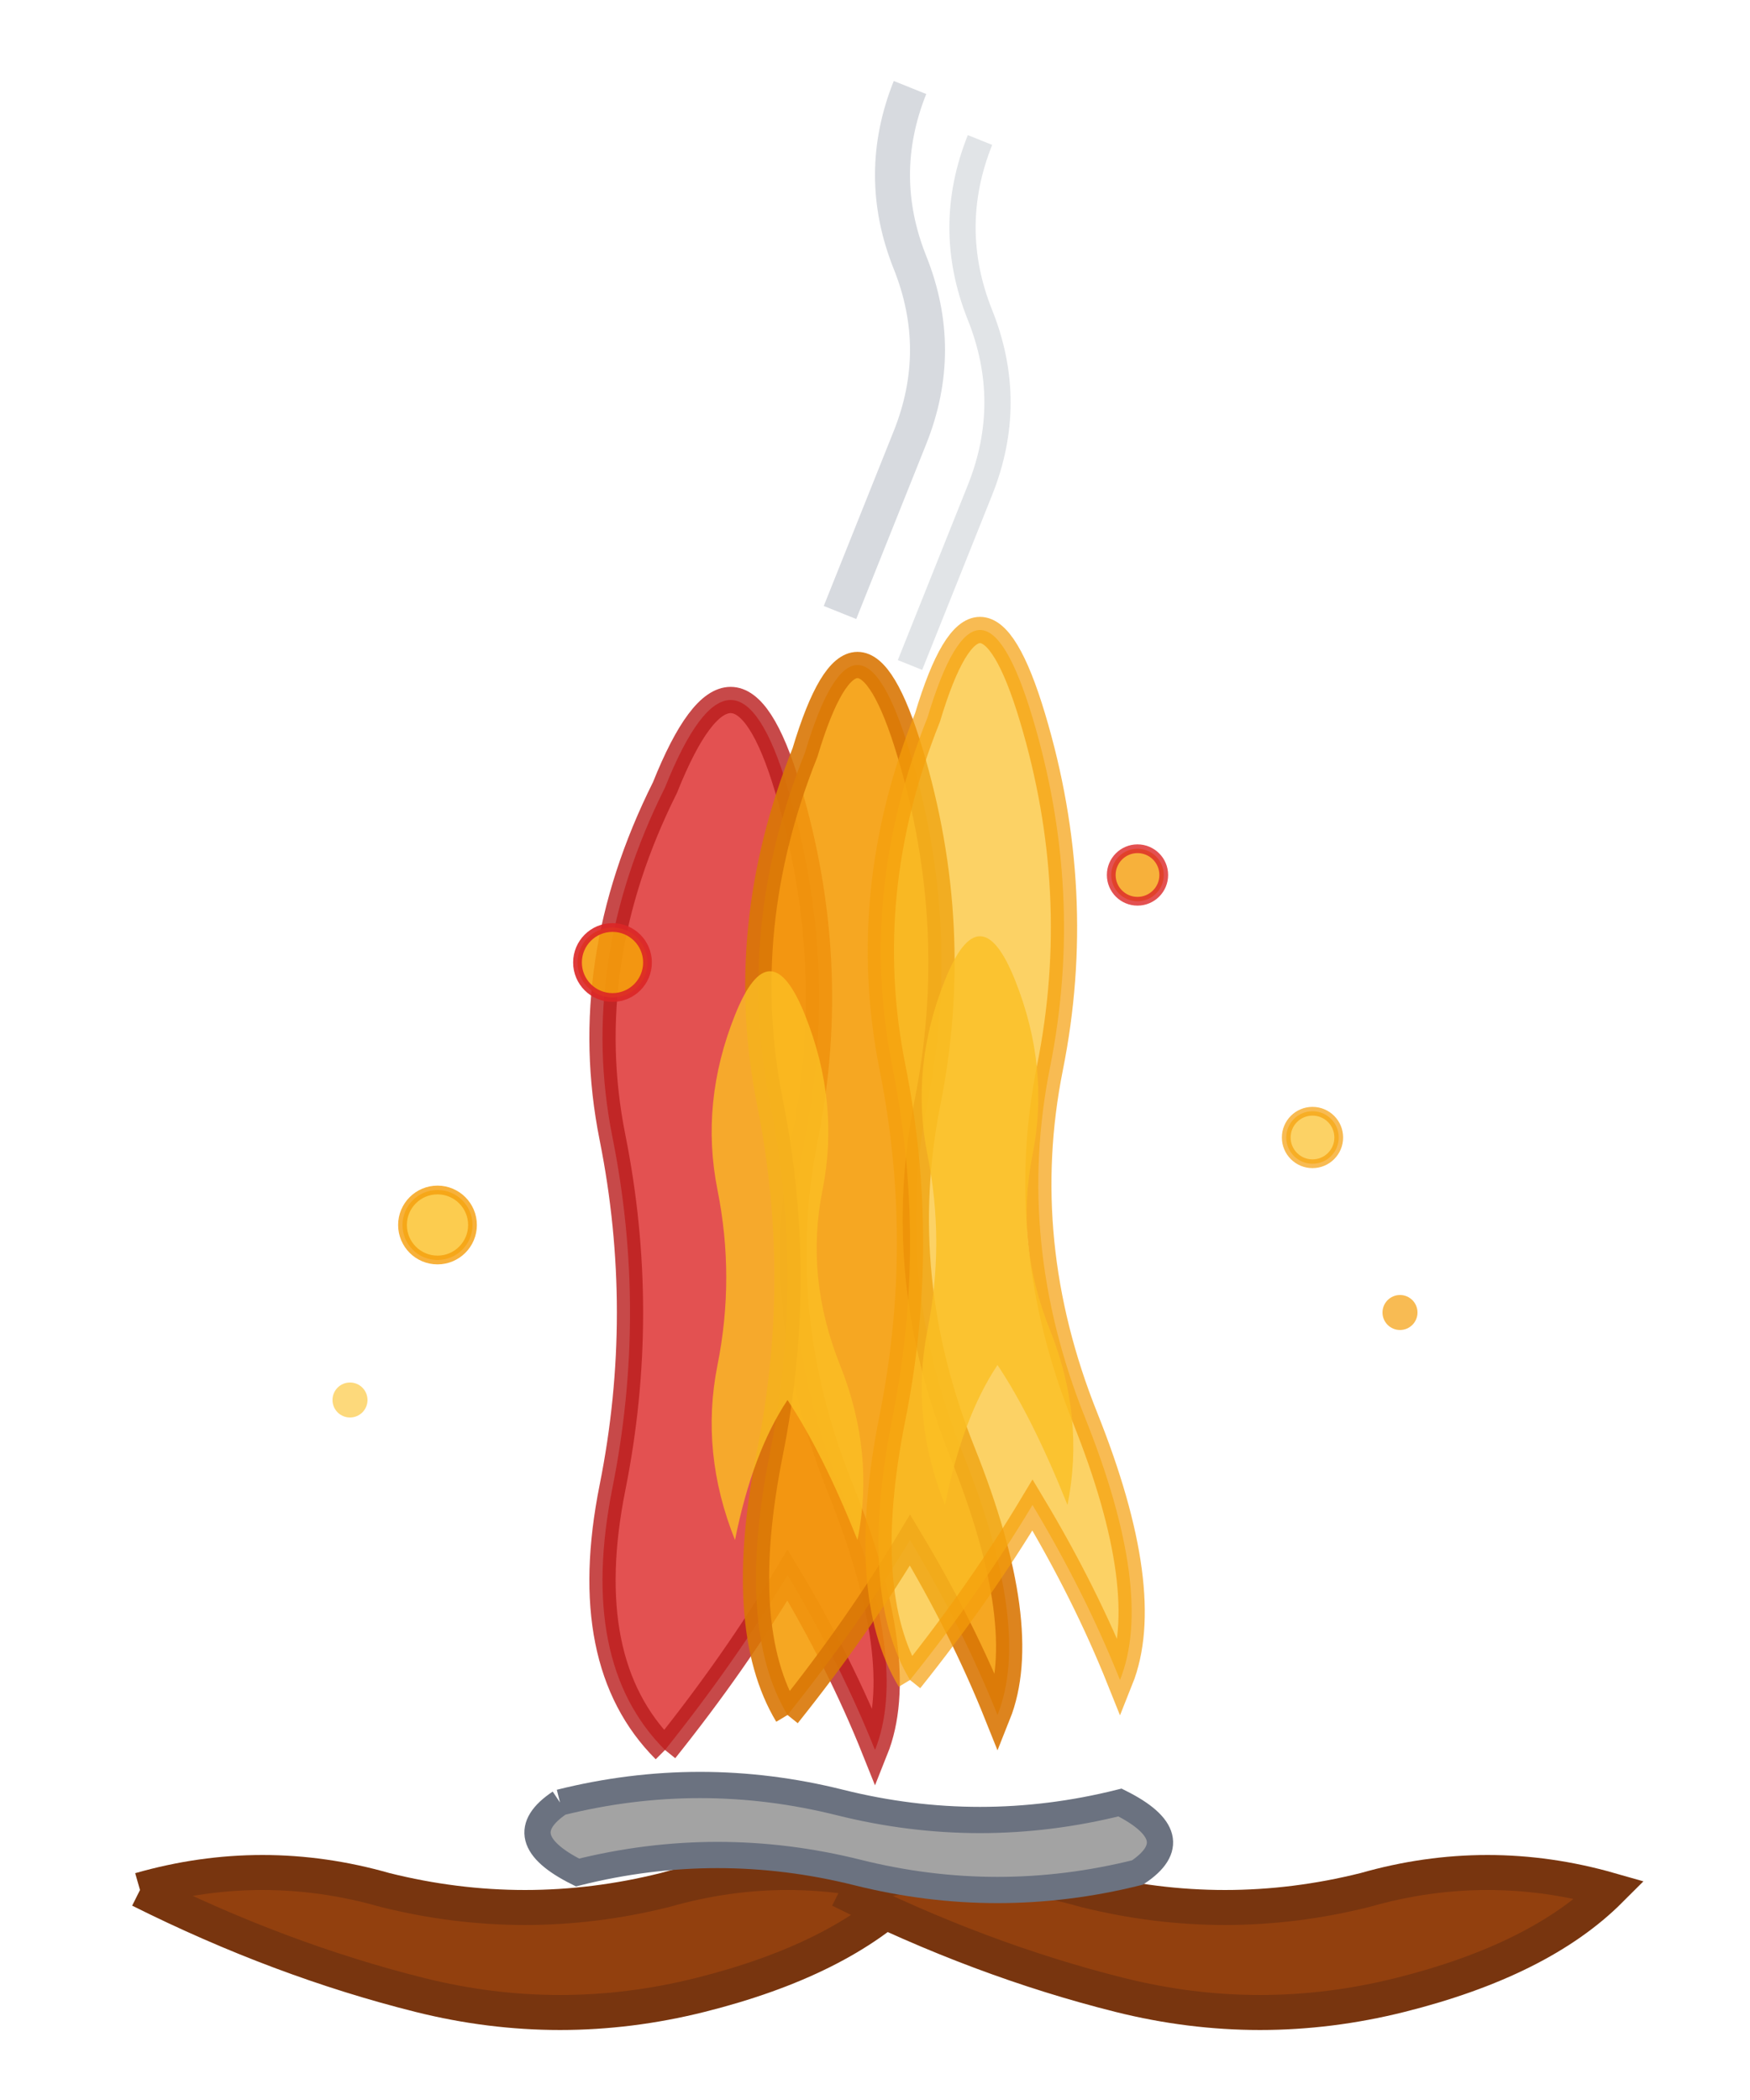 <svg xmlns="http://www.w3.org/2000/svg" viewBox="0 0 100 120" width="100" height="120">
  <!-- Doodle logs -->
  <path d="M8,108 Q15,106 22,108 Q30,110 38,108 Q45,106 52,108 Q48,112 40,114 Q32,116 24,114 Q16,112 8,108" 
        fill="#92400e" stroke="#78350f" stroke-width="2"/>
  
  <path d="M48,108 Q55,106 62,108 Q70,110 78,108 Q85,106 92,108 Q88,112 80,114 Q72,116 64,114 Q56,112 48,108" 
        fill="#92400e" stroke="#78350f" stroke-width="2"/>
  
  <path d="M32,103 Q40,101 48,103 Q56,105 64,103 Q68,105 65,107 Q57,109 49,107 Q41,105 33,107 Q29,105 32,103" 
        fill="#a3a3a3" stroke="#6b7280" stroke-width="1.5"/>
  
  <!-- Doodle fire flames -->
  <path d="M38,100 Q33,95 35,85 Q37,75 35,65 Q33,55 38,45 Q42,35 45,45 Q48,55 46,65 Q44,75 48,85 Q52,95 50,100 Q48,95 45,90 Q42,95 38,100" 
        fill="#dc2626" stroke="#b91c1c" stroke-width="1.5" opacity="0.8"/>
  
  <path d="M45,98 Q42,93 44,83 Q46,73 44,63 Q42,53 46,43 Q49,33 52,43 Q55,53 53,63 Q51,73 55,83 Q59,93 57,98 Q55,93 52,88 Q49,93 45,98" 
        fill="#f59e0b" stroke="#d97706" stroke-width="1.5" opacity="0.9"/>
  
  <path d="M52,96 Q49,91 51,81 Q53,71 51,61 Q49,51 53,41 Q56,31 59,41 Q62,51 60,61 Q58,71 62,81 Q66,91 64,96 Q62,91 59,86 Q56,91 52,96" 
        fill="#fbbf24" stroke="#f59e0b" stroke-width="1.5" opacity="0.7"/>
  
  <!-- Smaller wiggly flames -->
  <path d="M42,88 Q40,83 41,78 Q42,73 41,68 Q40,63 42,58 Q44,53 46,58 Q48,63 47,68 Q46,73 48,78 Q50,83 49,88 Q47,83 45,80 Q43,83 42,88" 
        fill="#fbbf24" opacity="0.8"/>
  
  <path d="M54,86 Q52,81 53,76 Q54,71 53,66 Q52,61 54,56 Q56,51 58,56 Q60,61 59,66 Q58,71 60,76 Q62,81 61,86 Q59,81 57,78 Q55,81 54,86" 
        fill="#fbbf24" opacity="0.8"/>
  
  <!-- Dancing sparks -->
  <circle cx="25" cy="70" r="2" fill="#fbbf24" stroke="#f59e0b" stroke-width="0.5" opacity="0.8"/>
  <circle cx="75" cy="65" r="1.5" fill="#fbbf24" stroke="#f59e0b" stroke-width="0.5" opacity="0.7"/>
  <circle cx="35" cy="55" r="2" fill="#f59e0b" stroke="#dc2626" stroke-width="0.5" opacity="0.9"/>
  <circle cx="65" cy="50" r="1.5" fill="#f59e0b" stroke="#dc2626" stroke-width="0.5" opacity="0.8"/>
  <circle cx="20" cy="80" r="1" fill="#fbbf24" opacity="0.6"/>
  <circle cx="80" cy="75" r="1" fill="#f59e0b" opacity="0.7"/>
  
  <!-- Smoke wisps -->
  <path d="M48,35 Q50,30 52,25 Q54,20 52,15 Q50,10 52,5" 
        stroke="#9ca3af" stroke-width="2" fill="none" opacity="0.4"/>
  <path d="M52,38 Q54,33 56,28 Q58,23 56,18 Q54,13 56,8" 
        stroke="#9ca3af" stroke-width="1.5" fill="none" opacity="0.3"/>
</svg> 